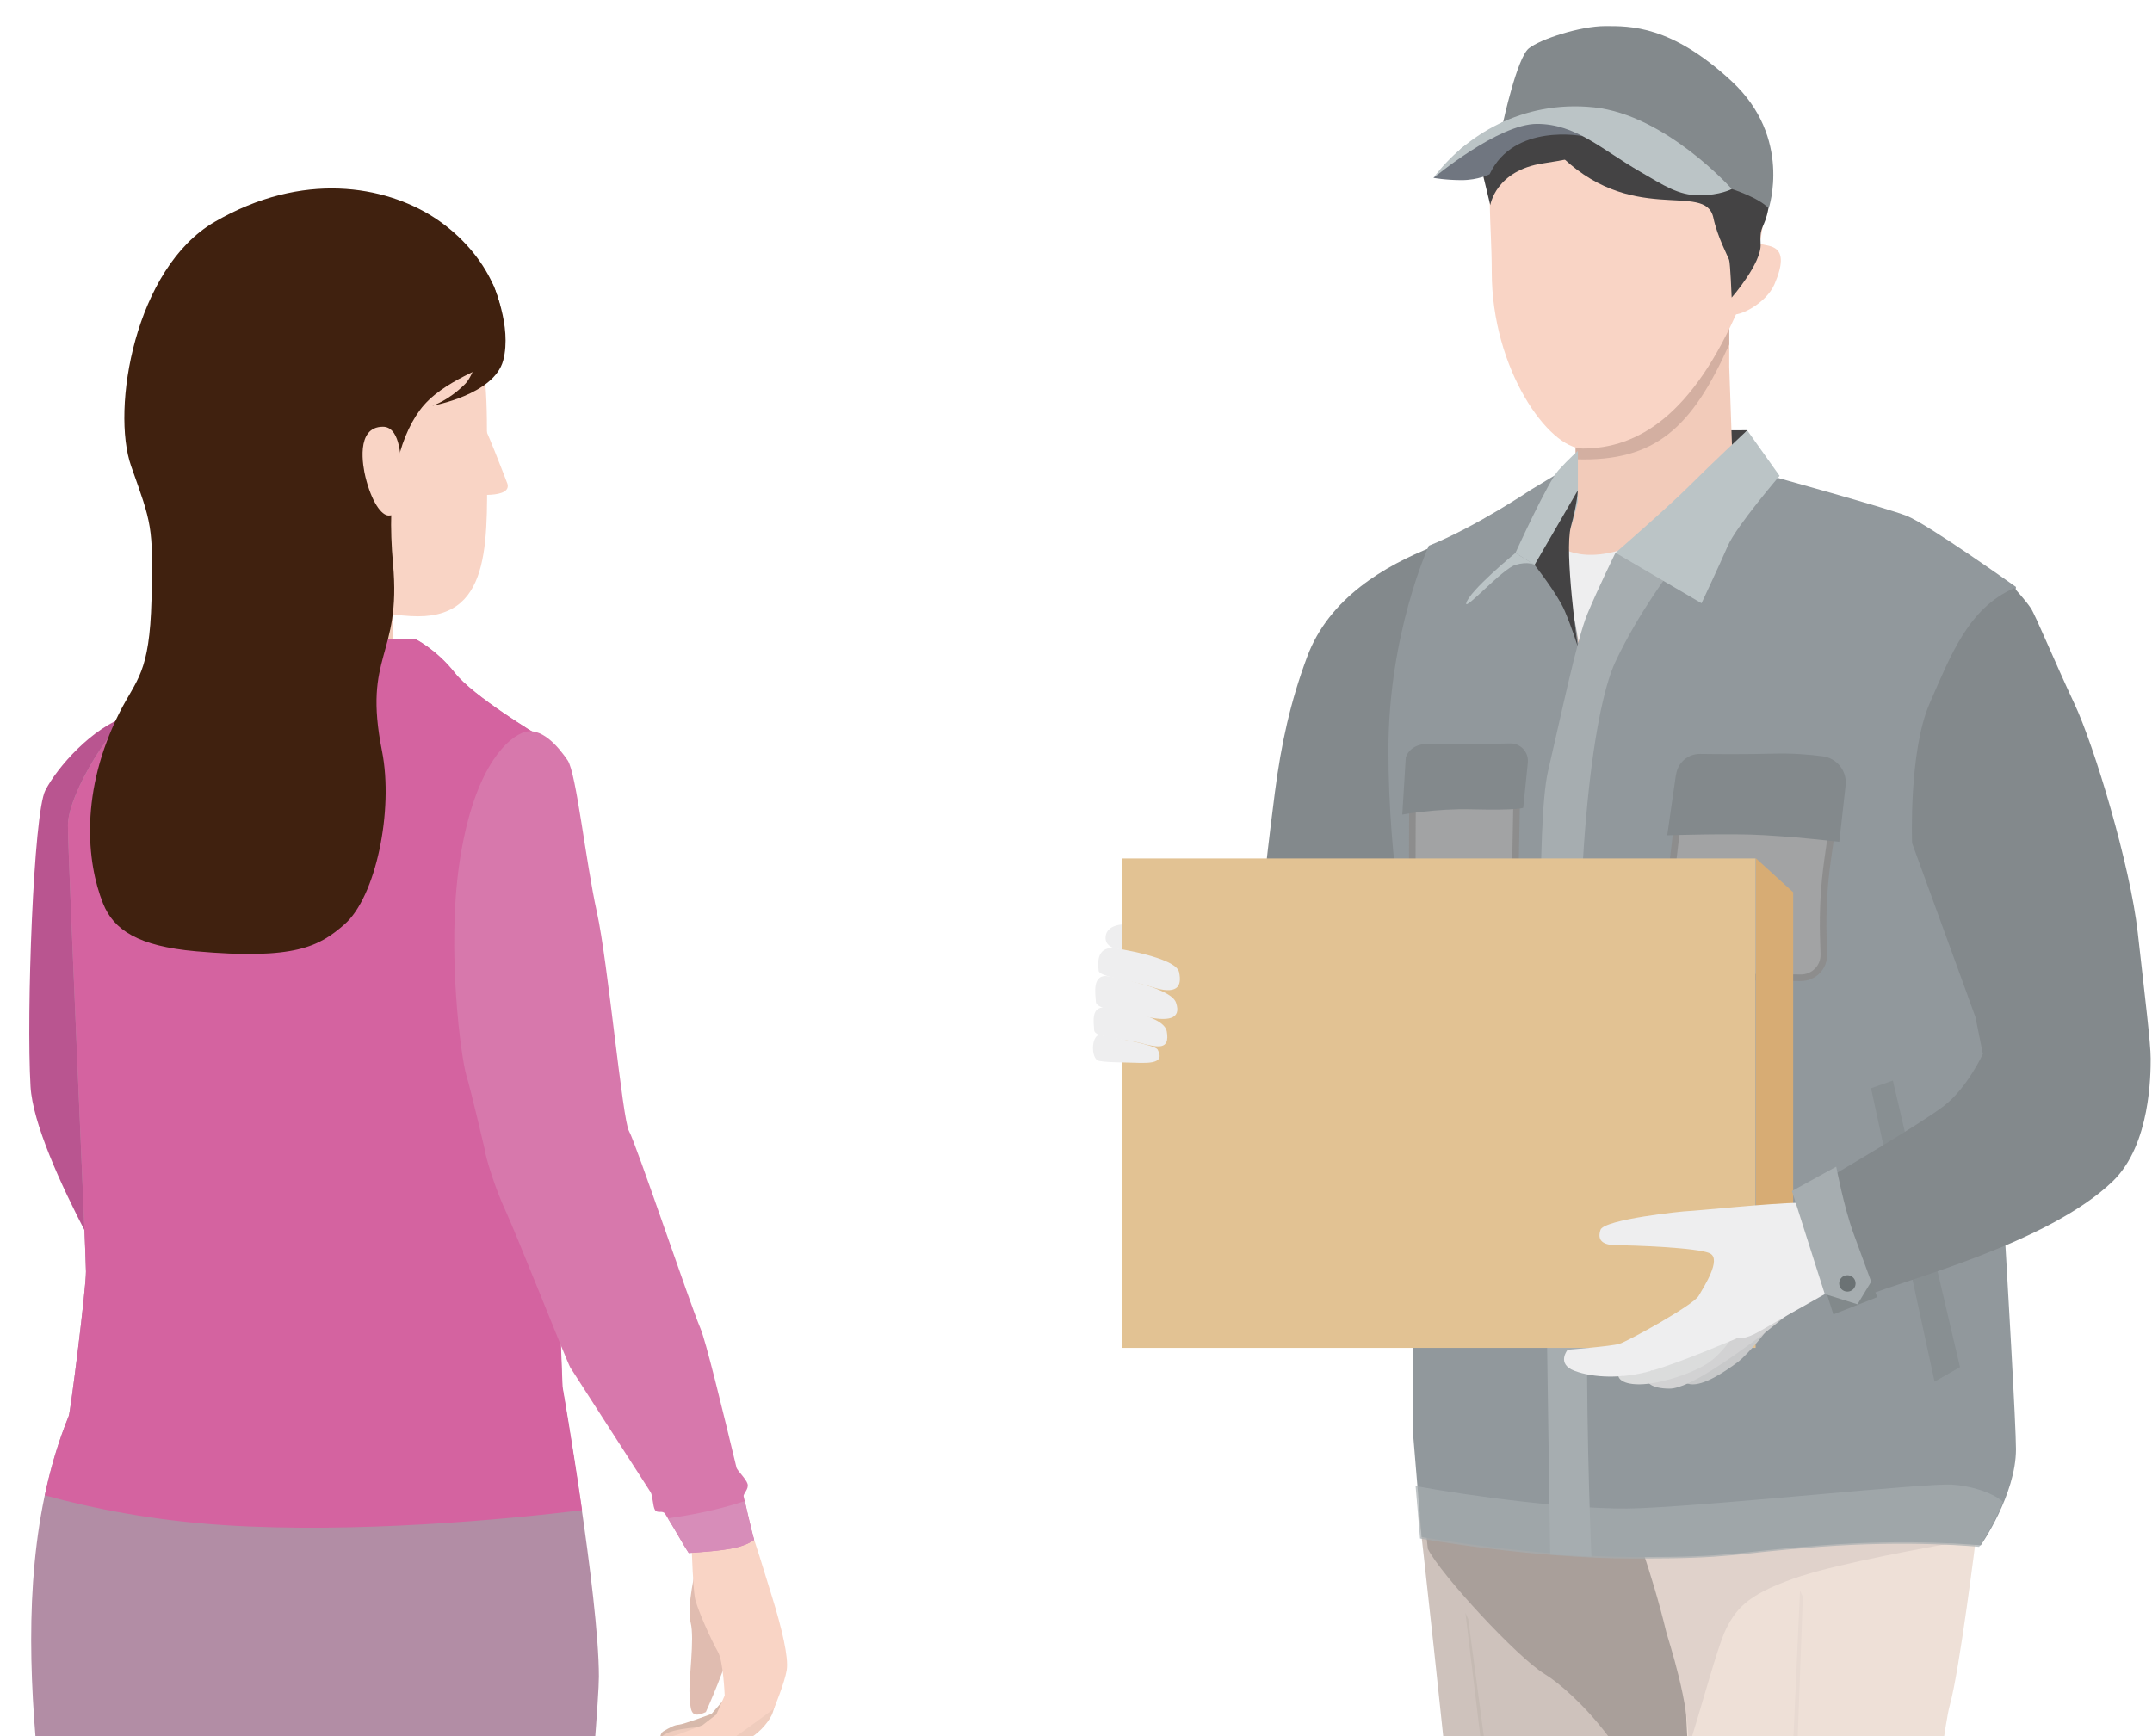 <?xml version="1.0" encoding="UTF-8"?>
<svg id="_レイヤー_2" data-name="レイヤー 2" xmlns="http://www.w3.org/2000/svg" xmlns:xlink="http://www.w3.org/1999/xlink" viewBox="0 0 159.94 129.07">
  <defs>
    <style>
      .cls-1 {
        fill: #5f5f5f;
      }

      .cls-2 {
        fill: #40210f;
      }

      .cls-3 {
        fill: #83898c;
      }

      .cls-4 {
        fill: #eeeeef;
      }

      .cls-5 {
        fill: #d7ac74;
      }

      .cls-6 {
        opacity: .7;
      }

      .cls-6, .cls-7 {
        fill: #a6adb0;
      }

      .cls-8 {
        fill: #d778ac;
      }

      .cls-9 {
        fill: #a2a3a4;
        stroke: #8d8d8d;
        stroke-miterlimit: 10;
        stroke-width: .49px;
      }

      .cls-10 {
        fill: #444344;
      }

      .cls-11 {
        fill: none;
      }

      .cls-12 {
        fill: #707680;
      }

      .cls-13 {
        fill: #eee0d7;
      }

      .cls-14 {
        fill: #e8dad2;
      }

      .cls-15 {
        fill: #e2c293;
      }

      .cls-16 {
        fill: #f9d4c5;
      }

      .cls-17 {
        fill: #d78db9;
      }

      .cls-18 {
        fill: #6b7274;
      }

      .cls-19 {
        fill: #d7b9ab;
      }

      .cls-20 {
        fill: #dbdcdc;
      }

      .cls-21 {
        fill: #91989c;
      }

      .cls-22 {
        fill: #f2cbba;
      }

      .cls-23 {
        fill: #bbc4c6;
      }

      .cls-24 {
        fill: #a99f9a;
      }

      .cls-25 {
        fill: #c5bab3;
      }

      .cls-26 {
        fill: #e1c0b3;
      }

      .cls-27 {
        fill: #cec2bc;
      }

      .cls-28 {
        fill: #d2d2d3;
      }

      .cls-29 {
        fill: #d463a0;
      }

      .cls-30 {
        fill: #888f92;
      }

      .cls-31 {
        fill: #b28da5;
      }

      .cls-32 {
        fill: #c8c9ca;
      }

      .cls-33 {
        fill: #efccbd;
      }

      .cls-34 {
        fill: #e0bcb0;
      }

      .cls-35 {
        fill: #82898b;
      }

      .cls-36 {
        fill: #d3afa1;
      }

      .cls-37 {
        clip-path: url(#clippath);
      }

      .cls-38 {
        fill: #e0d2cb;
      }

      .cls-39 {
        fill: #b95590;
      }
    </style>
    <clipPath id="clippath">
      <rect class="cls-11" width="159.94" height="129.07"/>
    </clipPath>
  </defs>
  <g id="_レイヤー_1-2" data-name="レイヤー 1">
    <g class="cls-37">
      <g>
        <g>
          <rect class="cls-22" x="19.78" y="43.39" width="9.43" height="6.92" transform="translate(48.98 93.7) rotate(180)"/>
          <path class="cls-1" d="M5.63,105.77s-.69-.13-1.46,2.36c-.77,2.48-.65,17.47.5,23.4,1.15,5.93,4.84,18.58,4.84,26.44s3.91,48.22,3.91,51.1.23,10.54.23,10.54h6.67s2.3-32.69,2.72-42.09c.42-9.39-1.21-34.38-1.21-34.38,0,0,3.16,8.3,3.74,14.63.58,6.33.19,18.6.77,28.38.58,9.78,1.73,34.76,1.73,34.76h7.48s-.09-7.72.4-13.74c.84-10.32,2.03-21.91,2.27-26.39.38-7.09-.58-15.72,0-21.09.58-5.37,1.53-20.85,1.73-28.93.19-8.07.96-17.09,0-20.25-.96-3.16-3.26-7.43-3.26-7.43l-31.06,2.69Z"/>
          <path class="cls-39" d="M9.51,53.21c-2.67.86-5.26,3.83-6.14,5.54-.88,1.7-1.42,16.59-1.1,22.02.32,5.42,8.19,18.08,8.19,18.08l2.23-4.04-4.47-25.21,1.28-16.39Z"/>
          <path class="cls-31" d="M30.94,47.53h-12.54l-1.79,2.88s-3.89,1.24-6,2.06c-2.11.82-5.56,6.55-5.56,8.86s1.34,31.84,1.34,33.18-1.15,10.43-1.28,10.74c-5.56,13.68-1.35,31.43.14,44.68,1.08,9.55-.83,42.03-.83,42.03,0,0,6.42,1.05,12.89,1.63,6.46.58,25.71.34,25.71.34,0,0-1.49-7.07-1.13-25.01.38-18.61,2.62-41.24,2.62-44.3,0-6-2.72-21.54-2.72-21.54l-1.85-48.45s-4.79-2.88-6.14-4.6-2.88-2.49-2.88-2.49Z"/>
          <path class="cls-16" d="M11.26,34.39c0,6.31,14.19,11.42,19.82,11.42s5.11-5.94,5.11-12.25.38-14.86-10.89-15.41c-5.62-.27-14.04,9.93-14.04,16.24Z"/>
          <path class="cls-16" d="M37.69,35.9s-1.66-4.4-2.21-5.23c-.55-.83-1.1,1.3-1.1,1.3l.55,4.75s3.24.42,2.76-.83Z"/>
          <path class="cls-2" d="M36.61,21.08s-.76,6.18-2.04,7.46c-1.28,1.28-2.44,1.62-2.44,1.62,0,0,4.59-.81,5.27-3.37.67-2.56-.79-5.71-.79-5.71Z"/>
          <path class="cls-29" d="M43.26,112.24c-.71-4.91-1.45-9.16-1.45-9.16l-1.85-48.45s-4.79-2.88-6.14-4.6-2.88-2.49-2.88-2.49h-12.54l-1.79,2.88s-3.89,1.24-6,2.06-5.56,6.55-5.56,8.86,1.34,31.84,1.34,33.18-1.15,10.43-1.28,10.74c-.77,1.89-1.35,3.87-1.78,5.89,3.59.99,8.11,1.88,13.37,2.22,9.74.62,20.73-.41,26.55-1.11Z"/>
          <g>
            <path class="cls-19" d="M55.72,124.1l-2.84,3.3s-2.07.77-2.42.8c-.36.02-.71.23-1.14.48-.43.25-.2,1.1-.2,1.1l3.72-.25s2.99-3.2,3.02-3.23c.04-.02-.15-2.2-.15-2.2Z"/>
            <path class="cls-26" d="M56.43,125.94l-.72,2.68s-.66.99-1.75,1.57-2.68.65-3.05.59c-.37-.07-1.49-.43-1.49-.43l7-4.41Z"/>
            <path class="cls-34" d="M51.73,116.53s-.71,2.84-.4,4.08c.31,1.24-.16,4.21-.08,5.33.08,1.12,0,1.89,1.21,1.32,0,0,1.76-3.92,1.78-4.95s-2.51-5.78-2.51-5.78Z"/>
            <path class="cls-33" d="M58.42,122.86s-.72,3.94-1.07,4.64c-.36.7-1.05,1.42-1.83,1.83-.78.41-6.19,1.42-6.48,1.22-.28-.21-.46-.79.17-1.48.63-.69,3.51-.71,3.69-.77.18-.06,2.82-4.2,2.82-4.2l2.7-1.23Z"/>
            <path class="cls-16" d="M55.83,113.85c.35.91.81,2.45,1.55,4.84.74,2.39,1.24,4.51,1.09,5.45-.15.94-.95,2.87-.95,2.87,0,0-4.17,3.15-5.15,3.5-.98.35-2.98.42-2.95-.16.03-.58.27-1.24.7-1.34.42-.11,2.1-.78,2.1-.78l1.02-.79.62-1.41s-.1-2.57-.51-3.26c-.41-.69-1.59-3.26-1.71-4.04-.13-.78-.22-3.29-.22-3.29,0,0-.61-.92-1.51-2.29,2.76-.19,4.36-.82,5.28-1.44.32,1.14.56,1.94.64,2.15Z"/>
          </g>
          <path class="cls-8" d="M34.15,64.12c.98-6.59,3.25-9.04,4.65-9.64s2.75,1.1,3.39,2.04c.64.94,1.34,7.52,2.17,11.27.83,3.74,1.9,15.47,2.39,16.29.49.83,4.53,12.84,5.3,14.64.41.95,1.62,5.94,2.69,10.38.05.2.72.84.82,1.2.11.39-.34.73-.29.93.11.43.51,2.26.78,3.23-.92.63-2.1.78-4.86.97-.57-.86-.94-1.63-1.76-2.91-.18-.28-.56,0-.75-.28-.17-.27-.16-1.06-.33-1.33-2.62-4.09-5.85-9.06-5.97-9.27-.24-.41-4.06-10.05-4.81-11.65-.75-1.6-1.49-3.99-1.53-4.49,0,0-1.02-4.38-1.38-5.57-.37-1.19-1.49-9.22-.51-15.81Z"/>
          <path class="cls-2" d="M36.75,26.68c-.29.62-3.89,1.55-5.54,3.8-1.65,2.25-2.5,5.95-2,11.43.63,6.94-2.26,6.68-.82,13.91.88,4.42-.46,10.87-2.8,12.9-1.86,1.62-3.65,2.65-11.04,1.99-4.27-.38-6.1-1.58-6.89-3.55-1.23-3.08-1.73-8.35,1.23-14.21,1.26-2.49,2.23-2.87,2.37-8.38.14-5.5,0-5.64-1.51-9.91-1.51-4.27.28-14.72,6.19-18.16,6.59-3.83,12.67-2.67,16.28-.36,3.44,2.2,6.35,6.61,4.54,10.55Z"/>
          <path class="cls-16" d="M29.83,35.45c0,1.91-.02,2.87-.94,2.87-.54,0-1.27-1.01-1.73-2.87-.18-.73-.76-3.73,1.3-3.73,1.14,0,1.38,1.82,1.38,3.73Z"/>
          <path class="cls-17" d="M49.63,112.85c.68,1.09,1.04,1.8,1.56,2.59,2.76-.19,3.94-.35,4.86-.97-.23-.8-.54-2.19-.7-2.89-2.17.72-4.34,1.09-5.72,1.28Z"/>
        </g>
        <g>
          <path class="cls-3" d="M104.85,73.69s-.03,1.9-1.06,6.4c-1.04,4.5-4.82,8.68-7.07,9.86-4.88,2.55-8.47-1.04-12.96-3.66l3.56-7.65,5.19.2.97-6.03.3-5.17s.1-1.96.97-8.72c.47-3.63,1.15-6.75,2.4-10.1,1.63-4.39,5.81-6.78,9.3-8.17,0,0-2.5,5.22-1.73,9.67.78,4.45,0,9.33,0,9.33l.13,4.85-.13,7.53.14,1.66Z"/>
          <polygon class="cls-10" points="129.85 31.98 124.94 32 128.14 34.69 129.85 31.98"/>
          <path class="cls-27" d="M105.46,112.51c.08.57,2.12,19.04,2.24,21.08.13,2.04,1.2,18.1,1.2,24.86s-.25,12.47,0,18.17c.53,12.17,2.25,23.79,2.25,23.79l10.18.66,4.8-89.36-20.67.82Z"/>
          <path class="cls-24" d="M126.49,111.69l-20.67.82c.02.13.13,1.12.3,2.62h0c.93,1.87,6.65,8.08,8.69,9.31s7.68,6.62,8.17,12.83c.39,4.96-1.86,59.92-1.82,63.18l.66-.04,3.95-67.06.73-21.65Z"/>
          <path class="cls-13" d="M146.88,114.15s-1.23,9.95-1.96,12.57c-.74,2.61-2.76,22.5-3.25,24.46-.24.96-.76,13.52-1.23,26.04-.48,12.92-1.88,25.79-1.88,25.79l-10.48-.69s-1.2-9.39-1.44-20.53c-.21-9.87-.44-21.12-.52-28.46-.22-18.51-1-27.85-.91-28.96.15-2.04.93-11.77.93-11.77l20.75,1.57Z"/>
          <path class="cls-38" d="M133.91,117.14c2.74-.9,9.24-2.14,12.94-2.74.02-.16.03-.25.03-.25l-25.66-1.3s1.52,3.89,2.62,8.46c.13.53,1.79,5.4,1.64,8.61.85-2.54,2.14-7.48,2.79-8.81.85-1.74,1.88-2.73,5.64-3.98Z"/>
          <polygon class="cls-22" points="117.11 31.24 117.11 36 115.33 36.58 115.33 49.56 129.61 48.84 129.78 35.59 128.79 35.01 128.52 27.28 128.52 22.87 117.11 31.24"/>
          <path class="cls-36" d="M128.52,25.59v-2.72l-11.42,8.6v2.67c5.95.2,8.66-2.38,11.42-8.54Z"/>
          <path class="cls-16" d="M129.26,22.83c-3.44,8-7.51,10.51-11.63,10.51-2.52,0-6.76-5.88-6.76-13.13s-2.06-13.13,8.98-13.13c4.62,0,10.1,3.05,11.17,8.42.24,1.22-.62,4.72-1.75,7.34Z"/>
          <path class="cls-16" d="M131.88,21.13c-.61,1.42-2.65,2.45-3.21,2.22-.56-.22.61-1.6,1.19-3.03.57-1.43.45-2.42,1.01-2.19.56.22,2.32-.03,1.01,3Z"/>
          <path class="cls-10" d="M115.64,11.22c5.54,5.77,11.11,2.17,11.7,4.97.3,1.42,1.09,2.88,1.17,3.13.09.25.19,2.8.19,2.8,0,0,2.24-2.57,2.15-3.98-.09-1.41.29-1.1.58-2.64.3-1.54-13.82-9.18-13.82-9.18l-1.99,4.91Z"/>
          <path class="cls-10" d="M119.39,10.23s1.49.99-4.69,1.91c-3.55.53-3.94,3.11-3.94,3.11l-.93-3.85,3.82-2.53,5.73,1.36Z"/>
          <path class="cls-21" d="M106.18,40.57c3.5-1.4,7.59-4.16,7.59-4.16l2.67-1.61-1.4,3.58,1.31,1.8.95,7.62,5.37-5.91,8.91-6.52s8.55,2.36,10.12,2.97c1.57.61,8.13,5.29,8.13,5.29l-2.27,24.5s2.27,36.2,2.27,39.59-2.62,7.15-2.62,7.15c0,0-5.07-.52-11.88,0-6.82.52-6.12.87-13.72.87s-15.95-1.49-15.95-1.49l-.64-7.69-.18-32.93-.13-2.19s-1.52-7.01-1.52-15.69,3.01-15.2,3.01-15.2Z"/>
          <path class="cls-12" d="M110.71,12.95s-.85.44-2.07.44-2.1-.17-2.1-.17l2.13-2.24,3.05-1.92,3.91-.39,2,1.45s-5.11-1.01-6.92,2.83Z"/>
          <path class="cls-3" d="M131.45,15.49s1.78-5.24-2.74-9.44c-4.51-4.19-7.57-4.11-9.41-4.11s-4.81.96-5.68,1.66c-.87.7-1.9,5.46-1.9,5.46l8.56.38,8.43,4.61s2.04.65,2.74,1.44Z"/>
          <path class="cls-23" d="M106.55,13.22s4.79-4.01,7.68-4.01,4.79,1.89,7.68,3.56c1.74,1.01,2.82,1.75,4.38,1.75s2.42-.47,2.42-.47c0,0-4.9-5.51-10.25-6.07-5.35-.56-9.58,2.12-11.92,5.23Z"/>
          <path class="cls-25" d="M113.87,197.15s-.48-11.19-.61-14.21c-.13-3.02-.27-22.58-.27-22.58l-.17-6.47s-.36-8.91-.44-9.28c-.08-.36-3.26-24.26-3.26-24.26l-.21-.47s2.93,24.34,3.01,24.71c.08.36.44,9.28.44,9.28l.23,5.67s.08,20.35.22,23.37c.13,3.02.38,14.21.38,14.21"/>
          <path class="cls-6" d="M145.11,110.35c-2.34-.09-16.7,1.47-23.26,1.76-4.6.2-12.87-.95-16.64-1.65l.33,3.9s8.35,1.49,15.95,1.49,6.9-.35,13.72-.87c6.82-.52,11.88,0,11.88,0,0,0,1.01-1.44,1.77-3.35-.83-.75-2.62-1.22-3.75-1.27Z"/>
          <path class="cls-9" d="M107.23,71.57l4.12-.15c.92-.03,1.66-.78,1.67-1.7,0,0-.44-2.75-.4-4.95.04-2.2.1-5.21.1-5.21l-7.74.28s-.02,2.25-.02,4.94.47,5.06.47,5.06c.39,1.1.81,1.78,1.8,1.74Z"/>
          <path class="cls-3" d="M104.48,56.32s.25-1.12,1.89-1.03c1.19.06,4.09.01,5.86-.03.78-.02,1.4.65,1.32,1.43l-.34,3.35s-.22.21-3.85.12c-2.62-.07-5.14.39-5.14.39l.26-4.23Z"/>
          <path class="cls-9" d="M124.68,61.12l-.35,2.95c-.23,1.89-.29,3.8-.2,5.7l.06,1.19c.04.9.78,1.6,1.68,1.62l7.96.1c.97.01,1.75-.78,1.72-1.75l-.04-1.32c-.05-1.9.05-3.8.32-5.69l.38-2.66-11.53-.13Z"/>
          <path class="cls-3" d="M124.57,57.57c.13-.89.89-1.54,1.79-1.53,1.39.02,3.5.03,5.43-.02,1.46-.04,2.73.07,3.69.2,1.05.14,1.8,1.09,1.69,2.15l-.47,4.2c-3.37-.35-3.28-.34-5.6-.49-2.33-.15-7.19.01-7.19.01l.65-4.52Z"/>
          <path class="cls-4" d="M115.66,40.42s1.73,1.85,6.05,0c4.32-1.85.96,1.46.96,1.46l-5.11,7.02-.57-2.99-1.33-5.49Z"/>
          <path class="cls-23" d="M117.27,33.52v3.75s-.64,3.03-1.44,3.83c-.79.81-1.77.89-1.77.89l-1.43-.89s2.39-5.26,3.2-6.15c.81-.89,1.44-1.43,1.44-1.43Z"/>
          <path class="cls-23" d="M108.97,44.84c-.12.59,2.69-2.56,3.66-2.85.96-.29,1.43,0,1.43,0l-1.43-.89s-3.48,2.86-3.66,3.75Z"/>
          <path class="cls-10" d="M114.05,41.99s1.69,2.14,2.23,3.39c.54,1.25.98,2.68.98,2.68,0,0-1.01-7.03-.51-8.91.51-1.88.51-2.69.51-2.69l-3.21,5.53Z"/>
          <path class="cls-7" d="M120.06,41.1s-1.31,2.67-2.09,4.55c-.78,1.88-2.02,7.85-2.92,11.68-.89,3.84-.47,19.03-.35,24.97.12,6.08.51,33.25.51,33.25l3.07.16s-.37-8.17-.33-16.96c.03-6.73-.24-13.77-.4-17.61-.67-15.88.75-28.18,2.5-31.93,1.76-3.75,4.25-6.96,4.25-6.96l-4.25-1.16Z"/>
          <path class="cls-23" d="M129.85,31.98l2.41,3.39s-3.22,3.76-3.84,5.19c-.62,1.43-1.96,4.28-1.96,4.28l-6.39-3.75s3.9-3.39,5.5-4.99c1.61-1.61,4.29-4.12,4.29-4.12Z"/>
          <path class="cls-14" d="M133.82,199.11s0-11.19-.13-14.21c-.13-3.02-.52-22.58-.52-22.58l-.17-6.47s.12-8.91.04-9.28c-.08-.37.95-27.88.95-27.88l-.21-.47s-1.28,27.97-1.2,28.33-.04,9.28-.04,9.28l.23,5.67s.33,20.35.46,23.37c.13,3.02-.1,14.21-.1,14.21"/>
          <polyline class="cls-30" points="139.06 80.89 143.78 102.7 145.67 101.62 140.68 80.32"/>
          <path class="cls-3" d="M146.25,74.03l-4.14-11.36s-.26-6.82,1.31-10.4c1.57-3.58,2.88-7.08,6.29-8.56,0,0,.87.96,1.22,1.49.35.52,1.75,3.93,3.23,7.08,1.49,3.15,4.16,12.04,4.72,17.04.56,5,.96,8.22.96,9.36s0,6.39-2.8,9.11c-4.82,4.67-15.72,7.41-18.22,8.5l-2.6-8.93s6.5-3.8,8.25-5.15c1.75-1.35,2.9-3.87,2.9-3.87l-.55-2.73-.57-1.57Z"/>
          <g>
            <g>
              <rect class="cls-15" x="83.37" y="63.81" width="47.11" height="36.38"/>
              <polygon class="cls-5" points="130.51 63.81 133.27 66.32 133.27 96.64 130.51 99.72 130.51 63.81"/>
            </g>
            <g>
              <path class="cls-4" d="M83.39,68.72s-1.13.03-1.22.9c-.09.96,1.22.96,1.22.96v-1.86Z"/>
              <path class="cls-4" d="M82.75,70.46s4.65.68,4.88,1.8c.24,1.12-.18,1.71-2.08,1.09-1.49-.49-3.88-.73-3.9-1.2-.03-.48-.22-1.71,1.1-1.69Z"/>
              <path class="cls-4" d="M82.44,72.58s4.55.77,4.96,1.94c.46,1.31-.71,1.39-2.26,1.05-1.55-.34-3.66-.51-3.69-1.09-.03-.58-.34-2.16.99-1.9Z"/>
              <path class="cls-4" d="M82.1,74.89s4.4.42,4.62,1.79c.23,1.37-.62,1.2-1.96.85-1.34-.35-3.41-.37-3.44-.96-.03-.58-.25-1.74.78-1.68Z"/>
              <path class="cls-4" d="M81.94,76.98s3.88.63,4.1,1.04c.63,1.18-.92.99-2.29.96-1.31-.03-1.58-.04-2.06-.12-.68-.1-.61-2.26.25-1.89Z"/>
            </g>
          </g>
          <g>
            <path class="cls-32" d="M130.94,97.91s-3.83,3.6-4.54,3.72c-.7.12-1.69.14-1.69.14,0,0-.08.98.91,1.12,1,.14,2.57-.93,3.49-1.61.92-.68,2.45-2.71,2.45-2.71l-.62-.65Z"/>
            <path class="cls-28" d="M130.72,97.53s-4.85,4.49-5.85,4.72c-1.01.23-2.44.41-2.44.41,0,0,.17.56,1.66.56s5.02-2.63,6.23-3.51c1.2-.87,3.84-3.08,3.84-3.08l-3.43.89Z"/>
            <path class="cls-20" d="M128.57,97.53s-4.85,4.12-5.85,4.35c-1.01.23-2.44.41-2.44.41,0,0,.06.61,1.55.61s4.08-.82,5.28-1.7c1.2-.87,2.52-3.06,2.52-3.06l-1.05-.61Z"/>
            <path class="cls-4" d="M133.63,89.41c-1.75,0-7.78.61-8.13.61s-6.29.61-6.55,1.4c-.26.79.17,1.14,1.22,1.14s6.05.17,6.92.61c.87.44-.44,2.45-.84,3.15-.4.7-5.29,3.39-5.9,3.57s-3.84.44-3.84.44c0,0-.87,1.05.52,1.57,1.4.52,3.5.61,5.68,0,2.18-.61,6.46-2.46,6.46-2.46,0,0,.44.2,1.65-.51,2.51-1.47,7.36-4.16,7.36-4.16l-1.77-6.02-1.55.93-1.22-.26Z"/>
          </g>
          <g>
            <polygon class="cls-35" points="136.26 97.7 135.72 96.01 138.98 95.05 139.52 96.42 136.26 97.7"/>
            <path class="cls-7" d="M136.47,86.72l-3.29,1.81,2.44,7.66,2.43.76,1.02-1.68s-.61-1.65-1.32-3.6c-.71-1.95-1.28-4.95-1.28-4.95Z"/>
            <path class="cls-18" d="M137.91,95.4c0,.34-.27.61-.61.61s-.61-.27-.61-.61.27-.61.61-.61.61.27.61.61Z"/>
          </g>
        </g>
      </g>
    </g>
  </g>
</svg>
